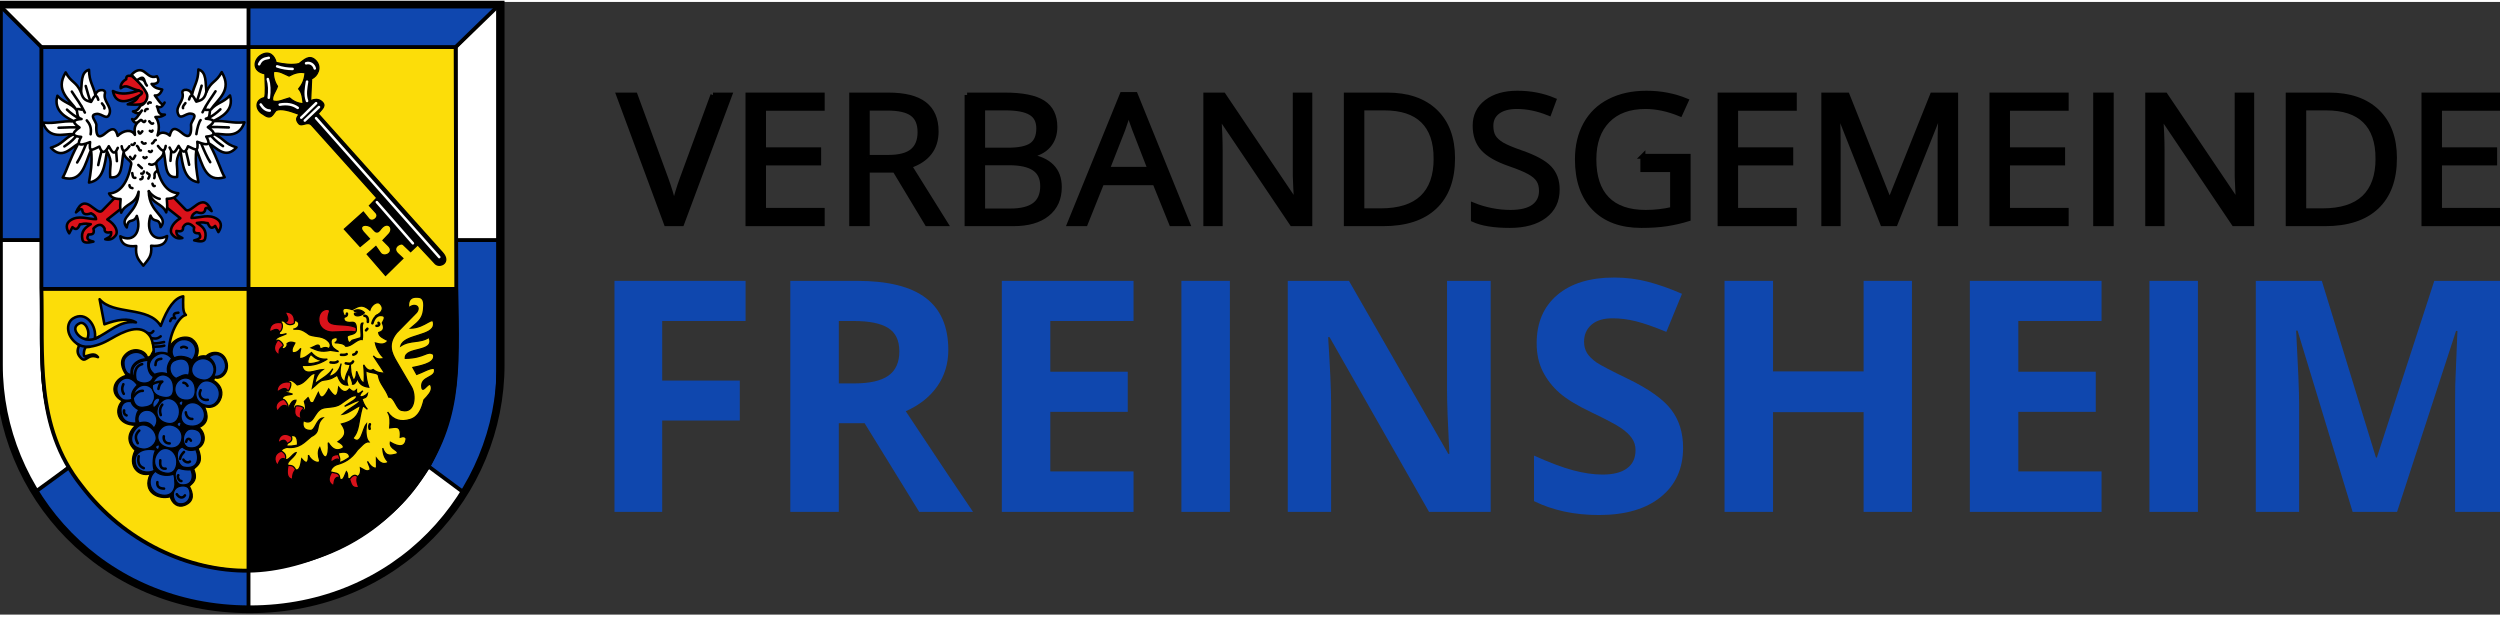 <?xml version="1.0" encoding="UTF-8" standalone="no"?><svg xmlns="http://www.w3.org/2000/svg" height="73" preserveAspectRatio="xMidYMid meet" viewBox="0.0 0.0 1265.0 310.0" width="296">
 <rect x="0.0" y="0.0" width="1265.0" height="310.0" fill="#333333" stroke="none"/>

 <title>Logo der Verbandsgemeinde Freinsheim</title>
 <g>
  <title>background</title>
  <rect fill="none" height="602" id="canvas_background" width="802" x="-1" y="-1"/>
 </g>
 <g>
  <title>Layer 1</title>
  <g id="svg_88" stroke="null">
   <g id="svg_4" stroke="null" transform="matrix(0.651,0,0,0.651,-7791.735,-1738.224) ">
    <path d="m11970.034,2674.146l192,0l0,31l-161,0l-31,-31z" fill="#FFF" id="svg_5" stroke="null"/>
    <path d="m11970.034,2674.146l0,181l31,0l0,-150l-31,-31z" fill="#0f47af" id="svg_6" stroke="null"/>
    <path d="m11970.034,2855.146l31,0l0,95c0,30.007 8.26,56.649 21,81l-25,20c-13.462,-23.11 -27,-46.92 -27,-94l0,-102z" fill="#FFF" id="svg_7" stroke="null"/>
    <path d="m12022.034,3031.146c34.501,54.91 82.859,78.029 140,81l0,30c-72.79,-1.08 -125.78,-33.1 -165,-91l25,-20z" fill="#0f47af" id="svg_8" stroke="null"/>
    <path d="m12001.034,2892.146l161,0l0,220c-44.87,-1.75 -91.28,-17.26 -128,-63c-36.718,-45.74 -34.506,-95.66 -33,-157z" fill="#fcdd09" id="svg_9" stroke="null"/>
    <rect fill="#0f47af" height="187" id="svg_10" stroke="null" width="161" x="12001.034" y="2705.146"/>
    <rect fill="#fcdd09" height="187" id="svg_11" stroke="null" width="162" x="12162.034" y="2705.146"/>
    <path d="m12324.034,2892.146l-162,0l0,220c44.867,-1.75 92.282,-17.256 129,-63s34.506,-95.664 33,-157z" fill="#000" id="svg_12" stroke="null"/>
    <path d="m12355.034,2674.146l-193,0l0,31l162,0l31,-31z" fill="#0f47af" id="svg_13" stroke="null"/>
    <path d="m12355.034,2674.146l0,181l-31,0l0,-150l31,-31z" fill="#FFF" id="svg_14" stroke="null"/>
    <path d="m12355.034,2855.146l-31,0l0,95c0,30.007 -8.26,56.649 -21,81l25,20c13.462,-23.112 27,-46.923 27,-94l0,-102z" fill="#0f47af" id="svg_15" stroke="null"/>
    <path d="m12303.034,3031.146c-34.5,54.91 -83.86,78.03 -141,81l0,30c72.787,-1.077 126.78,-33.096 166,-91l-25,-20z" fill="#FFF" id="svg_16" stroke="null"/>
    <path d="m12201.314,2718.012c3.853,-2.715 7.926,-7.488 12.927,-2.5c5.124,5.111 1.448,12.533 -3.161,14.224l-0.796,17.16c1.925,-0.907 5.271,-1.892 7.894,-0.021c5.135,3.662 1.137,6.171 -2.01,10.082l96.616,107.94c6.901,7.709 -1.864,12.078 -5.5,8.75l-13.75,-14.75l-5.5,5.25l-5.75,-5.5c-1.977,-1.891 -9.174,2.384 -4.25,7l4,3.75l-13.5,13.25l-14.25,-16.5l6.75,-6l3.5,5c2.905,4.151 11.412,-0.338 6.25,-5.5l-4.25,-4.25l4.5,-4.75c4.318,-4.558 -0.272,-9.954 -5,-5.5c-1.803,1.699 -2.361,3.75 -4.25,3.75s-3.455,-3.58 -5.5,-4.5c-5.125,-2.304 -8.527,0.602 -5,4.5l4.75,5.25l-7.25,6l-12.25,-13.5l14.75,-13.25l4.25,5.25c2.668,3.296 8.671,-1.262 5.5,-4.75l-5,-5.5l5.75,-6l-50.793,-56.616c-3.197,-3.332 -7.562,1.647 -9.953,-1.181c-4.379,-5.178 2.164,-6.507 -0.815,-7.612c-6.287,-2.334 -12.972,-4.377 -16.763,-2.604c-2.936,3.409 -3.686,7.907 -10.53,2.72c-5.154,-2.728 -6.707,-10.927 1.604,-12.707c1.056,-2.763 0.442,-11.369 0.25,-18.5c-10.13,-1.844 -9.072,-11 -2.884,-14.677c6.411,-3.606 10.321,0.594 11.634,5.927c5.908,1.214 12.504,2.179 17.78,0.866l0,-0.001z" fill="#000" id="svg_17" stroke="null"/>
    <path d="m12118.404,2932.156c4.869,3.676 5.83,9.828 2.811,15.162c3.167,-2.366 4.742,-2.338 7.909,-2.088c4.273,-4.284 13.561,-4.306 16.088,4.591c2.376,8.364 -4.725,14.213 -9.485,12.384l-0.93,2c4.672,2.624 7.825,7.537 6.019,13.366c-1.807,5.833 -7.096,9.157 -13.146,6.957c3.352,6.908 3.322,13.115 -4.134,16.366c4.565,3.361 6.501,11.944 -0.689,16.25c4.265,10.848 0.013,12.826 -3.396,16c3.404,8.442 -0.585,10.63 -3.427,13.354c2.921,5.303 4.37,11.658 -3.561,14.854c-5.338,2.151 -9.699,-1.304 -11.311,-6.646c-8.742,2.49 -22.364,-3.167 -15.457,-17.78c-8.993,2.641 -18.101,-5.966 -11.793,-18.28c-4.292,-3.842 -8.378,-11.295 0.396,-19.5c-14.51,-0.062 -16.945,-12.04 -10.5,-19c-10.041,-4.887 -7.666,-16.958 3.207,-19.854c-3.536,-5.215 -6.281,-11.825 0.407,-17.321c6.427,-5.281 15.168,-1.577 16.05,3.291c3.131,-0.742 2.362,-1.796 4.165,-4.566c1.482,-2.277 10.457,1.161 12.617,-2.994c4.49,-8.635 14.103,-9.607 18.16,-6.543l0.001,-0.001z" fill="#000" id="svg_18" stroke="null"/>
    <path d="m12085.534,2929.896c-7.251,-10.746 -21.286,-3.308 -30,1.75c-6.706,3.892 -11.972,6.078 -19.5,6.75c-1.975,0.176 -2.78,7.706 -1.019,7.241c3.899,-1.029 7.318,-3.07 10.019,0.509c-9.046,-3.513 -9.12,6.214 -14.25,-0.5c-1.676,-2.193 -2.357,-4.738 -0.25,-8.75c-10.647,-6.242 -10.568,-17.179 -5,-20.75c10.157,-6.516 18.914,5.848 17,15.75c10.597,-4.504 19.621,-14.78 32,-12.75c-5.903,-3.649 -14.612,-2.155 -24.5,1.5l-3.75,-19.5c10.759,12.646 38.296,5.102 47.5,20.75c5.293,-14.196 11.053,-21.976 17.5,-23c-0.078,6.46 -0.604,12.311 2.058,14.485c-5.027,0.783 -13.684,14.426 -13.212,30.849c-2.103,-1.302 -9.354,-2.595 -12.372,1.223c1.571,-3.811 -0.236,-12.609 -2.224,-15.556l0,-0.001z" fill="#0f47af" id="svg_19" stroke="#000" stroke-linecap="round" stroke-linejoin="round" stroke-miterlimit="4" stroke-width="2"/>
    <path d="m12030.909,2919.776c-8.811,3.83 1.114,13.505 5.75,12.25c2.916,-6.222 -1.8,-13.967 -5.75,-12.25z" fill="#fcdd09" id="svg_20" stroke="#000" stroke-linecap="round" stroke-linejoin="round" stroke-miterlimit="4" stroke-width="2"/>
    <path d="m12181.534,2724.146c4.698,-0.673 7.934,1.804 12,3.5c4.167,-2.313 8.333,-3.48 12.5,-2.5c-0.596,6.332 -2.537,9.382 -4.97,12.5c2.777,3.256 3.021,7.313 3.47,11.5c-4.249,-0.144 -7.964,-2.097 -10.621,-4.47c-4.491,1.135 -8.848,3.769 -12.909,2.323c-1.426,-3.262 2.435,-7.671 3.53,-11.354c-2.3,-3.385 -3.559,-8.052 -3,-11.5l-0,0.001z" fill="#fcdd09" id="svg_21" stroke="null"/>
    <path d="m12225.034,2910.646c-1.789,5.449 -2.085,8.94 3.375,9.875c6.083,1.042 12.167,-0.049 18.25,3.125l-0.625,3.125c-4.863,-1.218 -12.632,-0.111 -19,-0.125c-4.851,-0.011 -9.986,-3.045 -10.375,-8.75c-0.69,-10.137 9.293,-10.047 8.375,-7.25z" fill="#da121a" id="svg_22" stroke="null"/>
    <path d="m12240.564,2919.206c-4.762,-0.2 -4.743,-2.517 -4.03,-5.061c-2.94,-5.678 -0.838,-7.275 6.121,-4.939c3.857,-1.808 7.096,-5.367 13.641,0.439c0.988,-3.757 5.684,-7.678 8.233,-4.784c3.683,4.181 -0.172,7.391 -3.031,8.845c2.868,0.684 9.049,-1.751 4.535,5.879c1.471,3.244 1.778,6.13 -2.823,7.505c0.166,3.044 3.921,4.549 7.263,6.232c-2.378,3.605 -6.056,2.877 -9.823,1.854c0.991,4.837 3.573,8.72 6.914,12.146c-2.843,0.149 -5.687,1.241 -8.53,-2.177l8.88,13.5c-3.01,-0.136 -6.02,-0.405 -9.03,-2.854c-2.451,1.337 -4.902,0.663 -7.354,-3.646c0.706,6.088 0.576,10.087 0.354,13.854c-2.626,0.084 -4.119,-4.929 -5.854,-8.854c-0.276,5.582 -1.306,5.14 -2,7.379c-2.805,-4.293 -2.792,-9.47 -2.823,-13.763c-0.918,7.358 -3.264,6.109 -4.293,14.591c-4.064,-2.409 -4.465,-7.564 -2.884,-14.207c-1.105,4.63 -3.629,8.195 -8.5,10c-1.367,-1.187 1.261,-3.971 2,-6c-2.865,4.823 -8.401,7.695 -13.97,11.616c0.637,-4.26 2.282,-8.088 6.207,-10.939c-6.049,0.331 -14.466,5.871 -16.237,-3.207c5.912,0.189 11.972,-0.031 19.737,-4.939c-4.532,0.436 -8.732,-0.792 -12.323,-5.061c-2.598,2.044 -5.915,5.114 -9.389,4.53c0.363,-1.372 -0.011,-3.631 1.091,-7.823c-2.187,2.872 -4.374,3.748 -6.561,3.323c-0.173,-1.843 -1.025,-2.172 1.944,-7.495c-2,-0.788 -4,-1.057 -6,0.495c0.925,3.299 -4.533,5.695 -3.798,2.591c0.694,-2.929 -2.376,-3.571 -4.444,-4.475c-2.413,-2.92 5.008,-4.221 7.743,-5.854c-4.941,1.46 -6.301,1.042 -5.475,-1.707c2.879,-4.253 1.051,-3.509 0.994,-6.503c-0.106,-2.85 2.617,-1.554 3.925,-0.643c3.702,2.51 4.889,-0.582 7.55,-1.373c4.669,1.361 2.594,6.48 -1.711,6.697c4.379,0.14 5.95,-0.672 12.58,4.419c5.192,2.008 10.918,0.275 15.575,6.025c1.079,1.853 0.838,3.442 -0.439,4.823c-4.336,-2.959 -6.742,2.338 -7.224,-1.35c-0.431,-3.295 -4.111,-0.248 -6.427,0.648c4.346,1.721 6.922,3.594 14.828,1.934l6.323,0.945c-2.789,-1.554 -5.206,-3.102 -5.715,-5.986c-0.751,-4.259 1.379,-4.504 3.836,-4.989c1.407,0.543 1.355,3.132 -1.06,4.142c3.736,0.073 7.52,0.704 8.438,2.656c4.774,0.532 8.665,-5.924 12.909,-5.177c0.764,-4.619 -0.824,-9.382 0.53,-12.793c-3.425,-0.808 -0.237,10.467 -1.939,11.47l-6.455,1.944c-1.646,2.029 -3.153,3.015 -3.868,-1.944c-1.089,-3.673 7.902,-0.951 7.146,-7.237c-0.218,-6.207 -3.061,-4.608 -5.293,-4.702l0.005,0z" fill="#fcdd09" id="svg_23" stroke="null"/>
    <path d="m12192.824,2967.296c-0.293,-5.203 3.672,-3.234 7.116,0.439c7.332,-1.3 9.361,-9.58 14.041,-8.848l-2.328,11.379c2.87,-2.225 5.425,-5.884 8.697,-6.237c6.737,-0.727 7.914,-2.498 10.687,-3.879c1.65,3.634 2.787,7.782 8.061,7.793c-0.916,-2.83 -0.905,-5.816 1,-9.116c1.507,3.504 3.115,7.136 2.792,8.353c1.23,0.177 2.533,-0.935 3.994,-4.795c0.607,3.608 2.793,6.354 8.567,7.144c-1.38,-3.945 -2.19,-7.968 -2.298,-13.086c2.986,2.522 9.433,1.353 9.854,4.061c1.029,6.625 5.259,9.305 8.091,16.732c4.721,-0.515 5.768,10.307 10.581,10.354c9.703,2.273 10.695,-11.843 6.975,-18.202l-11.616,-19.854c-3.868,-6.611 -7.048,-13.381 0.116,-22.354l15.5,-15.798c3.885,-5.266 -2.602,-7.309 -6.03,-3.348c-0.832,-4.722 0.393,-9.453 7.914,-8.384c4.227,0.601 4.015,5.479 3.5,10c-0.874,7.682 -5.808,10.3 -10,14c11.785,-0.332 17.919,-10.613 17.854,-3.116c-0.084,9.526 -22.756,7.7 -25.47,16.854c7.43,-4.91 15.018,-1.924 21.909,-6.682c5.32,12.323 -19.136,7.086 -18.439,16.384c15.613,-0.321 16.922,-6.457 21.914,-3.086c1.719,6.037 -6.583,8.317 -16.005,10.177l2.985,5.394c4.541,-1.553 10.557,-5.383 13.606,-4.631c2.47,7.867 -11.411,5.447 -9.561,15.116c0.874,4.567 6.458,-7.567 7.354,-0.379c0.405,3.249 -2.67,6.448 -5.763,9.672c-1.713,6.84 -4.005,13.274 -10.884,15.298c-6.807,2.003 -12.911,0.805 -17.414,-5.823c2.396,3.185 2.015,7.758 1.652,12.323c4.015,-0.277 9.12,-2.831 8.202,7.207c2.626,-0.982 3.929,-0.31 4.677,1.055c-0.71,6.57 -5.056,7.168 -12.364,2.899c-0.918,5.726 7.816,6.219 4.924,9.153c-4.151,0.866 -8.518,2.703 -10.853,-4.607c0.317,3.816 0.936,7.588 4.5,10.939c-3.373,2.191 -6.482,0.966 -9.384,-2.97l0.07,7.35c-1.626,0.965 -4.667,-0.873 -7,-5c0.832,2.523 3.36,6.661 1.177,7.03c-2.167,1.168 -4.51,-0.961 -6.677,-2.03c0.419,2.876 0.202,7.202 -4.768,7.384c-7.868,3.45 -3.666,-1.274 -6.177,-4.414c-1.505,3.065 -2.688,9.716 -6.409,3.914l-5.03,-2.47c-2.446,-1.772 0.925,-6.038 4.293,-6.975c5.278,-1.468 10.904,-4.107 15.737,-11.354c2.884,-2.546 5.492,-6.512 8.798,-6.318c-2.088,-2.368 -2.623,-7.067 -1.884,-13.677c-3.091,3.741 -3.8,17.28 -10.566,10.879c5.466,-6.025 4.038,-12.4 7.621,-24.737c1.247,-0.397 2.494,1.39 3.74,2.25c-2.268,-2.67 -3.352,-5.34 -4.222,-8.01c1.484,-1.181 3.631,-0.375 4.28,-4.063c-3.271,3.184 -9.158,4.009 -3.558,-2.315c-4.047,3.549 -5.093,2.353 -4.98,-0.675c-2.442,2.406 -3.869,0.452 -5.473,-0.742c-2.771,3.455 -5.542,2.308 -8.313,-1.293c-1.082,10.391 -4.377,6.175 -7.768,1.323c-3.09,6.064 -5.939,9.008 -8.091,2.884l-3.732,7.616c-3.48,1.178 -3.041,-2.235 -4.207,-3.768l-2.883,2.91c0.769,2.985 2.098,7.371 -1.233,6.711c-1.681,-0.833 -3.491,-2.488 -4.707,-1c-5.268,-0.243 -0.725,-4.259 -0.561,-6.591c-5.493,-0.232 -4.406,9.359 -8.354,3.975l-2.03,-3.939c-1.733,-5.051 7.647,-3.994 7.414,-4.889c-2.283,-0.929 -7.165,-1.329 -4.939,-2.116c2.267,-0.801 1.575,-3.262 1.788,-5.354l-0.009,-0.026z" fill="#fcdd09" id="svg_24" stroke="null"/>
    <path d="m12191.784,3016.266c10.129,1.004 13.45,-3.925 19,-8.375c8.156,-3.989 2.639,-8.283 9,-14.5c-4.977,0.851 -5.825,9.773 -9.5,9.75c-6.643,-0.042 -6.288,-4.711 -5.625,-7.75c8.292,4.833 7.765,-7.007 15,-9.5c3.355,-1.156 9.675,-0.39 13.875,-3.25c4.294,-2.925 9.879,-7.774 12.5,-6.25c0.859,2.385 -5.965,5.319 -9.25,8c4.043,-1.502 9.411,-4.992 12.125,-4.5c-1.553,2.961 -8.691,5.934 -13.875,10.75c4.671,-0.663 10.283,-5.577 14,-6.875c-1.405,8.345 -6.014,12.361 -14.75,14.375c5.236,7.323 1.634,10.683 -2.625,13.75c4.059,2.127 5.3,4.292 3.125,5.375c-3.491,1.739 -7.294,1.356 -10.75,-4.625c0.988,11.873 -3.026,15.807 -6.625,3.875c-1.575,2.555 -1.153,6.693 -0.375,8.75c1.938,5.125 -6.467,2.344 -8.375,-3c0.076,5.869 -1.332,7.781 -5.25,3c-0.786,4.883 -1.677,9.498 -4.75,8.5l-5,-2.25c-4.151,-3.708 3.429,-6.292 5.375,-11.125c-2.854,0.522 -6.418,8 -9,4.5c0.101,-2.908 -6.922,-6.308 1.75,-8.625z" fill="#fcdd09" id="svg_25" stroke="null"/>
    <path d="m12194.904,3007.396c5.105,-1.522 5.313,3.478 5.25,7.125c-2.601,0.576 -7.286,1.303 -8.698,0.53l3.448,-7.655z" fill="#fcdd09" id="svg_26" stroke="null"/>
    <path d="m12178.444,2926.586c-0.285,-4.455 2.288,-8.143 8.957,-7.254c1.087,0.145 1.886,5.066 -1.289,7.482c-1.522,-4.279 -5.266,-1.068 -7.668,-0.229l0,0z" fill="#da121a" id="svg_27" stroke="null"/>
    <g id="svg_28" stroke="#000" stroke-linecap="round" stroke-linejoin="round" stroke-miterlimit="4" transform="matrix(0.918,0,0,0.918,8.77,7.628) ">
     <path d="m13125.038,3066.691l-10,10.25c-5.157,5.286 -14.387,-16.906 -22.25,1.5c1.758,-1.157 3.517,-4.035 5.275,-2.175c0.29,3.492 2.522,4.763 7.475,2.925c2.893,1.298 4.017,3.037 4.25,5c-7.208,0.08 -14.591,-3.767 -21.75,1c-4.573,3.045 -3.257,7.621 -1,11l2.75,-5.25c2.086,1.888 4.172,2.996 6.258,-2.341c3.012,-0.076 2.598,-1.294 9.242,-0.159c-4.504,2.728 -8.785,6.009 -7,13.25c0.736,2.987 4.835,2.598 9.25,1.5c-6.856,-1.547 -5.105,-3.811 -4.25,-6c2.582,-0.112 5.533,0.266 4.25,-5c3.003,-3.374 6.846,-5.009 9.5,0c-0.431,3.282 1.991,3.712 5.542,3.011c0.331,4.511 -2.923,4.541 -5.042,5.989c4.119,1.072 6.874,-0.584 9,-3.5c1.827,-2.506 0.495,-8.478 -7.25,-13.25l11.75,-9.25c2.459,-11.306 -2,-9.466 -6,-8.5l0,0z" fill="#da121a" id="svg_29" stroke="null" stroke-width="2.179"/>
     <path d="m13124.038,2975.691c7.051,3.668 14.514,1.99 22.03,-0.384c-8.414,-1.855 -10.134,-5.818 -15.427,-1.982c-0.481,-2.787 1.373,-5.785 4.646,-7.634c-0.07,-2.613 1.06,-3.359 4.75,-2.683c6.223,4.873 9.103,7.369 12.522,12.866c3.535,12.638 -6.742,11.685 -15.967,11.08c4.8,-2.228 7.025,-2.534 9.194,-7.013c-9.19,5.293 -19.459,7.64 -21.75,-4.25l0.001,-0z" fill="#da121a" id="svg_30" stroke="null" stroke-width="2.179"/>
     <path d="m13175.358,3065.651l10,10.25c5.157,5.286 14.387,-16.906 22.25,1.5c-1.758,-1.157 -3.517,-4.035 -5.275,-2.175c-0.29,3.492 -2.522,4.763 -7.475,2.925c-2.893,1.298 -4.017,3.037 -4.25,5c7.208,0.08 14.591,-3.767 21.75,1c4.573,3.045 3.257,7.621 1,11l-2.75,-5.25c-2.086,1.888 -4.172,2.996 -6.258,-2.341c-3.012,-0.076 -2.598,-1.294 -9.242,-0.159c4.504,2.728 8.785,6.009 7,13.25c-0.736,2.987 -4.835,2.598 -9.25,1.5c6.856,-1.547 5.105,-3.811 4.25,-6c-2.582,-0.112 -5.533,0.266 -4.25,-5c-3.003,-3.374 -6.846,-5.009 -9.5,0c0.431,3.282 -1.991,3.712 -5.542,3.011c-0.331,4.511 2.923,4.541 5.042,5.989c-4.119,1.072 -6.874,-0.584 -9,-3.5c-1.827,-2.506 -0.495,-8.478 7.25,-13.25l-11.75,-9.25c-2.459,-11.306 2,-9.466 6,-8.5l0,0z" fill="#da121a" id="svg_31" stroke="null" stroke-width="2.179"/>
     <path d="m13147.538,3000.191c-2.417,2.289 -4.833,4.157 -7.25,-0.75c2.75,1.962 5.5,-3.597 8.25,-7.25c-2.5,3.692 -5,2.273 -7.5,0.75c2.083,-0.246 4.167,-0.591 6.25,-4.75c4.972,-1.742 6.982,-7.494 5.25,-10.75c-4.123,-7.751 -8.545,-10.512 -12.75,-15.5c3.5,-3.856 7.088,-5.031 10.5,-2.75c3.322,2.22 5.889,6.036 11,4c3.257,5.211 -0.443,6.782 -4.5,6.5c3,4.098 6,3.866 9,4.75c-1.428,3.633 -3.489,5.367 -6.25,5c2.523,3.019 6.498,10.758 8.25,6c-1.498,2.643 -3.045,5.173 -6.5,3.25c1.743,2.65 0.243,7.327 6.75,7c-2.153,1.122 -2.798,2.098 -8,2c3.006,3.613 3.747,9.185 1.752,15.613c2.992,-4.018 8.145,-2.055 10.373,0.137c1.239,-4.943 3.224,-8.367 10,-2.5c3.55,3.074 8.781,6.487 8,-6.5c-0.193,-3.217 6.909,-8.976 -0.384,-9.622c-4.47,-0.396 -8.93,6.246 -10.866,-0.628c-1.673,-5.939 5.757,-10.33 4,-16.75c-1.103,-4.03 7.571,-3.947 8,1.75c1.979,-8.959 5.297,-11.239 5.5,-21.75c7.106,1.963 5.888,11.417 6.75,19c4.333,-9.488 8.167,-7.743 13,-16.75c9.303,15.43 -3.161,22.658 -9.25,31.75c5.25,-6.192 10.5,-5.681 16.25,-12c3.791,12.924 -7.944,18.674 -14.25,21.75c11.55,-0.697 15.294,2.09 26.5,1c-5.296,15.048 -17.904,9.126 -26,9.75c9.162,4.334 8.878,8.326 19.25,11.5c-9.301,10.358 -16.724,0.315 -23,-3.25c7.909,14.784 9.114,21.721 13,28.5c-16.543,4.982 -18.819,-11.438 -24,-23.5c-1.251,11.543 0.441,19.408 1.75,27.75c-12.346,-2.025 -13.181,-14.841 -15.25,-26.5c-5.365,10.219 -1.851,11.419 -2.75,22c-11.197,1.729 -9.008,-12.247 -11.5,-22c0.685,5.974 -6.909,7.513 -6.25,11c2.996,15.852 9.452,24.29 18.75,24.75c-1.524,3.12 -4.385,4.678 -9.75,4.75c0.911,9.732 -0.256,8.266 -0.5,11.5c-3.723,-8.457 -11.926,-6.194 -14.75,-17.75c0.207,18.687 17.537,20.987 10,30.25c-1.212,-8.976 -5.636,-2.716 -8.5,-9.75c-4.22,12.53 2.303,23.4 14,17.25c-0.792,7.2 -6.06,9.028 -13.5,8.25c0.918,9.273 -2.753,11.64 -6.625,16.875c-3.872,-4.985 -6.918,-7.352 -6,-16.625c-7.44,0.778 -12.708,-1.05 -13.5,-8.25c11.697,6.15 18.22,-4.72 14,-17.25c-2.864,7.034 -7.288,0.774 -8.5,9.75c-7.537,-9.263 9.793,-11.563 10,-30.25c-2.824,11.556 -11.027,9.293 -14.75,17.75c-0.244,-3.234 -1.411,-1.768 -0.5,-11.5c-5.365,-0.071 -8.226,-1.63 -9.75,-4.75c9.298,-0.46 15.754,-8.898 18.75,-24.75c0.659,-3.487 -6.935,-5.026 -6.25,-11c-2.492,9.753 -0.303,23.729 -11.5,22c-0.899,-10.581 2.615,-11.781 -2.75,-22c-2.069,11.659 -2.904,24.475 -15.25,26.5c1.31,-8.342 3.001,-16.207 1.75,-27.75c-5.181,12.062 -7.457,28.482 -24,23.5c3.886,-6.779 5.091,-13.716 13,-28.5c-6.276,3.565 -13.699,13.608 -23,3.25c10.372,-3.174 10.088,-7.166 19.25,-11.5c-8.096,-0.624 -20.704,5.298 -26,-9.75c11.206,1.09 14.95,-1.697 26.5,-1c-6.306,-3.076 -18.04,-8.826 -14.25,-21.75c5.75,6.319 11,5.808 16.25,12c-6.089,-9.092 -18.553,-16.32 -9.25,-31.75c4.833,9.007 8.667,7.263 13,16.75c0.862,-7.583 -0.356,-17.037 6.75,-19c0.203,10.511 3.521,12.791 5.5,21.75c0.429,-5.697 9.103,-5.78 8,-1.75c-1.757,6.42 5.673,10.811 4,16.75c-1.936,6.874 -6.396,0.232 -10.866,0.628c-7.293,0.646 -0.191,6.405 -0.384,9.622c-0.781,12.987 4.45,9.573 8,6.5c6.776,-5.867 8.761,-2.443 10,2.5c4.833,-4.755 11.667,-6.079 14.625,-0.875c-0.453,-4.625 -1.052,-8.625 4.875,-12.625l0.001,0z" fill="#FFF" id="svg_32" stroke="null" stroke-width="2.179"/>
     <path d="m13097.31,2988.236c3.432,7.12 -4.62,-0.548 -3.72,4.551c0.551,3.121 0.356,5.744 3.874,6.6c-6.338,0.469 -9.274,2.073 -1.699,7.18c-7.394,5.149 -5.88,7.465 1.377,7.952c-3.205,5.463 -3.443,8.857 7.569,4.401c-1.023,9.076 1.276,6.809 7.844,3.815c2.662,7.302 5.323,4.588 7.985,-0.322c2.27,3.718 4.393,9.2 7.623,1.403m-13.375,-37.625c1.017,1.417 2.545,2.833 2,4.25m-14.875,10.125c2.39,2.741 4.162,6.037 3.25,11.75m26.29,10.129c0.882,5.152 2.664,5.175 6.545,-0.007m-11.21,4.385l0.626,8.236m-13.055,-8.441c-1.214,4.522 -2.178,8.913 -2.767,11.771m-10.154,-18.191c-2.392,5.838 -5.284,12.468 -7.675,15.986m-1.014,-22.041c-3.63,4.303 -6.997,6.475 -9.816,8.457m-4.921,-15.819c6.217,-0.314 12.864,-0.521 17.159,-0.194m-10.018,-15.157c2.769,2.672 7.759,6.615 9.875,7m-5.75,-22.25c3.667,5.83 7.333,10.145 11,17.75m0.75,-22.5c1.375,4.414 2.75,10.529 4.125,12.875m6.5,-1.25c-2.344,-7.901 -5.02,0.766 -6.125,1.875c-3.217,-1.128 -6.714,-1.045 -8.5,-8.375" fill="none" id="svg_33" stroke="null" stroke-width="2.179"/>
     <path d="m13202.888,2988.122c-3.432,7.12 4.196,0.555 3.188,5.547c-0.597,2.958 0.177,4.612 -3.341,5.468c6.338,0.469 9.274,2.073 1.699,7.18c7.394,5.149 5.88,7.465 -1.377,7.952c3.205,5.463 3.443,8.857 -7.569,4.401c1.023,9.076 -1.276,6.809 -7.844,3.815c-2.662,7.302 -5.323,4.588 -7.985,-0.322c-2.27,3.718 -4.393,9.2 -7.623,1.403m13.375,-37.625c-1.017,1.417 -2.545,2.833 -2,4.25m14.875,10.125c-1.315,1.508 -2.988,6.997 -3.584,11.875m-49.17,-37.032c2.227,0.98 5.414,1.414 0.743,4.505m22.457,42.536c-0.882,5.152 -2.664,5.175 -6.545,-0.007m11.21,4.385l-0.626,8.236m13.055,-8.441c1.214,4.522 2.178,8.913 2.767,11.771m10.154,-18.191c2.392,5.838 5.284,12.468 7.675,15.986m1.004,-22.034c3.63,4.303 6.997,6.475 9.816,8.457m4.921,-15.819c-6.217,-0.314 -12.864,-0.521 -17.159,-0.194m10.02,-15.157c-2.769,2.672 -7.759,6.615 -9.875,7m5.75,-22.25c-3.667,5.83 -7.333,10.145 -11,17.75m-0.75,-22.5c-1.375,4.414 -2.75,10.529 -4.125,12.875m-6.5,-1.25c2.344,-7.901 5.02,0.766 6.125,1.875c3.217,-1.128 6.714,-1.045 8.5,-8.375" fill="none" id="svg_34" stroke="null" stroke-width="2.179"/>
     <path d="m13147.228,2965.463c1.417,0.513 2.016,-0.162 3.433,1.853m-5.5,-1.25c6.59,-4.402 4.412,1.326 7.625,5m-2.875,60.625c0.684,1.339 1.61,0.983 2.625,0m5,22.5c0.324,1.126 0.582,2.364 1.875,1.875m2.5,-13c-4.307,2.433 -1.78,4.3 -2.875,6.375m-11.75,1c1.488,-0.137 2.036,-0.714 1.875,-2.25m-1.125,-2.625c1.049,0.462 1.867,0.116 2.25,-1.75m2.625,1c0.573,1.487 3.802,0.558 1.125,5m0.392,10.615c1.616,2.977 6.291,6.189 9.206,6.568m-25.58,-11.56c0.317,2.642 1.58,1.971 2.5,2.5m-0.125,-12.75c0.3,2.1 0.395,4.474 2.625,4m-4.5,-17.75c2.392,4.103 3.254,0.936 4.375,-1m2.625,7.875l3,2.75m6.25,-3.5c1.879,1.052 3.543,0.575 5.75,-1m-6,-9.875c1.206,1.178 1.959,0.773 2.5,-0.375m0.125,-6.25c1.458,-0.251 1.849,-3.087 3.125,-2.875m-15.875,5c1.949,1.269 1.248,4.337 3.25,3.75m-7.875,-4.875c0.917,0.336 1.833,0.69 2.75,-1.25m11.25,-33.5c0.576,-0.684 1.036,-1.659 2.25,-0.75m-4.875,7.125c0.336,-0.832 0.328,-1.87 2.25,-1.75m1.375,10.375c1.083,1.399 2.167,2.642 3.25,1.75m-2.75,6.375c0.75,0.212 1.5,1.647 2.25,-0.25m-11.875,0.75c1.083,3.653 2.167,0.871 3.25,-0.125m-0.75,-9.5c1.083,0.762 2.167,2.929 3.25,0.625m-2.875,18c1.257,1.839 2.194,1.443 3.125,1" fill="none" id="svg_35" stroke="null" stroke-width="2.179"/>
    </g>
    <path d="m12178.534,2754.521c-3.107,-0.036 -5.218,-2.063 -7,-4.75m6.25,-5.25c0.712,-5.475 0.537,-10.358 -0.75,-14.5m0.75,-16.5c-4.347,0.618 -6.058,1.804 -7.5,5m43.25,3.25c-0.754,-3.076 -3.747,-4.924 -6.75,-4m0.75,29.25c-1.82,-5 -0.747,-10 0,-15m-7.25,20.375c-4.081,-2.847 -8.514,-3.431 -14,-2.5m10,-27.75c-4,-0.031 -8,-0.636 -12,-2m126,148.25l-95.75,-108m75.25,97.286l-28,-32" fill="none" id="svg_36" stroke="#FFF" stroke-linecap="round" stroke-linejoin="round" stroke-miterlimit="4" stroke-width="2"/>
    <path d="m12216.784,2751.771l-11,10.5m8.793,-13.5c-5.723,5.39 -7.594,7.634 -11.543,11.25" fill="none" id="svg_37" stroke="#FFF" stroke-linecap="round" stroke-linejoin="round" stroke-miterlimit="4" stroke-width="2"/>
    <path d="m12104.344,2948.916c9.017,-4.12 13.831,1.784 11.137,11.314c-3.653,-1.145 -6.069,0.828 -9.723,2.475c-5.875,-2.744 -6.364,-11.527 -1.414,-13.789l-0,0z" fill="#0f47af" id="svg_38" stroke="null"/>
    <path d="m12124.494,2966.596c4.709,-4.849 14.024,-0.548 14.849,7.071c0.491,4.539 -2.86,10.958 -9.369,10.076c-10.08,-1.365 -11.154,-11.305 -5.48,-17.147l0,-0z" fill="#0f47af" id="svg_39" stroke="null"/>
    <path d="m12108.894,2963.586c4.959,-3.003 11.019,-0.371 11.667,6.718c0.416,4.547 -0.339,10.086 -8.309,9.192c-8.622,-0.967 -9.924,-11.934 -3.359,-15.91l0,0z" fill="#0f47af" id="svg_40" stroke="null"/>
    <path d="m12113.314,2983.566c4.892,-4.665 13.671,-0.902 14.496,6.718c0.491,4.539 -2.948,9.401 -9.016,9.546c-11.595,0.276 -10.819,-11.172 -5.48,-16.263l-0,-0.001z" fill="#0f47af" id="svg_41" stroke="null"/>
    <path d="m12094.924,2980.206c5.133,-4.398 12.61,-0.548 13.435,7.071c0.491,4.539 -1.912,12.072 -9.723,10.253c-9.623,-2.241 -9.773,-12.131 -3.712,-17.324l0,-0z" fill="#0f47af" id="svg_42" stroke="null"/>
    <path d="m12075.304,2970.486c4.826,-4.733 12.787,-2.669 13.612,4.95c0.491,4.539 -0.58,9.105 -9.016,9.723c-8.215,0.602 -9.428,-9.934 -4.596,-14.672l-0,-0.001z" fill="#0f47af" id="svg_43" stroke="null"/>
    <path d="m12120.734,2949.626c5.024,-4.523 13.671,-2.139 14.496,5.48c0.491,4.539 -3.039,9.564 -8.662,8.839c-10.611,-1.368 -10.312,-10.288 -5.834,-14.319l-0,0z" fill="#0f47af" id="svg_44" stroke="null"/>
    <path d="m12094.754,3000.886c5.056,-4.487 14.731,-1.255 15.556,6.364c0.491,4.539 -2.351,10.736 -10.253,9.369c-9.683,-1.674 -10.842,-10.818 -5.303,-15.733l0,-0z" fill="#0f47af" id="svg_45" stroke="null"/>
    <path d="m12075.484,3000.716c4.818,-4.742 14.024,0.159 14.849,7.778c0.491,4.539 -4.807,10.094 -11.137,9.016c-10.547,-1.797 -9.605,-10.995 -3.712,-16.794l0,0z" fill="#0f47af" id="svg_46" stroke="null"/>
    <path d="m12092.634,3019.096c4.898,-4.659 12.787,-0.548 13.612,7.071c0.491,4.539 -1.138,11.577 -9.016,10.076c-9.618,-1.833 -10.322,-11.7 -4.596,-17.147l-0,-0z" fill="#0f47af" id="svg_47" stroke="null"/>
    <path d="m12089.624,3034.836c4.253,4.013 10.836,3.573 14.06,2.257c1.078,1.392 0.936,4.673 1.143,6.581c0.491,4.539 -1.979,10.978 -9.899,9.723c-10.567,-1.674 -12.08,-12.939 -5.303,-18.562l0,0.001z" fill="#0f47af" id="svg_48" stroke="null"/>
    <path d="m12090.154,2962.356c4.643,-4.913 12.61,-1.962 13.435,5.657c0.491,4.539 0.319,10.624 -7.601,9.369c-10.567,-1.674 -10.312,-10.288 -5.834,-15.026z" fill="#0f47af" id="svg_49" stroke="null"/>
    <path d="m12110.534,2932.626c8.95,-1.079 13.815,8.175 7.544,15.84c-2.894,-2.507 -9.682,-4.099 -13.69,-1.747c-4.293,-4.859 -0.186,-13.33 6.145,-14.093l0,-0z" fill="#0f47af" id="svg_50" stroke="null"/>
    <path d="m12074.114,2963.316c-5.08,-6.404 -1.122,-13.955 9.841,-14.707c-1.043,6.3 1.02,11.137 4.088,12.647c-1.128,6.385 -10.547,6.324 -13.929,2.06l-0,0z" fill="#0f47af" id="svg_51" stroke="null"/>
    <path d="m12111.894,3031.696c10.432,1.822 12.335,-5.988 9.223,-13.706c-3.653,1.145 -6.984,0.94 -10.46,-1.944c-6.759,1.861 -4.124,14.714 1.237,15.651l-0,-0.001z" fill="#0f47af" id="svg_52" stroke="null"/>
    <path d="m12109.674,3045.376c7.697,0.963 10.298,-4.962 7.601,-11.667c-2.903,0.271 -6.018,-0.081 -9.671,-1.207c-4.835,3.357 -2.279,12.33 2.07,12.874l-0,0z" fill="#0f47af" id="svg_53" stroke="null"/>
    <path d="m12108.074,3060.056c7.52,1.14 10.174,-6.481 7.601,-11.667c-1.488,-2.999 -7.296,-2.474 -9.546,-0.707c-4.702,3.693 -2.388,11.718 1.945,12.374l-0,0z" fill="#0f47af" id="svg_54" stroke="null"/>
    <path d="m12115.764,3016.576c8.923,1.395 11.765,-6.304 8.662,-11.667c-1.676,-2.898 -7.65,-3.711 -9.899,-1.944c-4.702,3.693 -3.982,12.796 1.237,13.612l0,-0.001z" fill="#0f47af" id="svg_55" stroke="null"/>
    <path d="m12099.564,2959.346c-1.353,-4.066 -0.607,-7.955 2.828,-12.198c-3.913,-4.556 -9.163,-5.213 -13.965,-1.061c-4.71,4.072 -4.788,9.214 0.53,13.435c3.326,-1.316 6.81,-1.682 10.607,-0.177l-0.001,0z" fill="#0f47af" id="svg_56" stroke="null"/>
    <path d="m12071.434,2978.946c-0.949,-4.178 0.453,-7.226 4.286,-11.113c-3.45,-4.917 -8.476,-7.42 -13.192,-3.169c-4.378,3.947 -3.72,11.177 2.221,14.66c2.201,0.487 4.821,0.45 6.684,-0.378l0.001,-0z" fill="#0f47af" id="svg_57" stroke="null"/>
    <path d="m12076.664,2987.096c-2.337,-1.054 -5.755,-4.185 -5.66,-6.254c-5.801,-1.363 -9.218,3.25 -7.84,9.271c1.315,5.746 5.422,7.503 11.555,7.229c-0.834,-3.638 0.392,-7.869 1.944,-10.246l0.001,-0z" fill="#0f47af" id="svg_58" stroke="null"/>
    <path d="m12066.364,2946.746c3.986,-5.197 12.675,-6.414 15.963,0.742c-4.47,-0.216 -12.56,3.342 -11.616,11.837c-4.416,1.085 -7.158,-8.914 -4.347,-12.579l-0,0z" fill="#0f47af" id="svg_59" stroke="null"/>
    <path d="m12144.144,2951.946c-1.022,-6.469 -6.662,-10.448 -12.967,-5.729c4.207,2.828 7.144,8.401 3.85,14.709c6.014,1.117 9.837,-4.417 9.116,-8.979l0,-0z" fill="#0f47af" id="svg_60" stroke="null"/>
    <path d="m12084.404,2987.496c4.891,0.684 9.305,7.645 4.09,13.828c-2.899,-4.398 -5.884,-5.425 -11.453,-4.001c-2.669,-3.681 0.37,-10.805 7.362,-9.827l0,-0z" fill="#0f47af" id="svg_61" stroke="null"/>
    <path d="m12090.004,3018.446c-9.593,-2.186 -17.98,1.866 -15.755,10.795c1.315,5.746 9.311,7.857 14.561,4.931c-1.698,-3.638 -0.764,-13.349 1.194,-15.726l-0.001,-0z" fill="#0f47af" id="svg_62" stroke="null"/>
    <path d="m12076.694,3023.196c-0.827,4.229 -0.227,7.697 3.925,9.271m25.7,20.229c1.468,2.53 4.46,3.782 6.3,0.896m-21.425,-10.271c-0.369,2.898 0.81,4.961 5.175,5.021m11.075,-10.396c-1.087,1.206 0.604,4.747 2.425,4.521m1.575,-16.646c0.926,1.667 3.502,2.838 5.05,1.521m-7.675,-2.146c0.355,-2.446 1.723,-3.879 3.05,-5.354m-18.425,6.479c-0.258,3.097 -0.219,7.006 4.175,6.521m27.2,-61.021c-2.357,4.668 1.298,8.385 5.55,7.521m-16.8,32.604c0.493,-2.844 2.726,-2.916 3.675,-0.854m-21.05,-3.396c-0.596,3.282 1.538,5.717 4.55,5.521m-24.8,-0.146c-1.936,-3.534 -2.301,-6.569 1.175,-9.854m34.325,-37.146c1.204,0.071 2.303,0.664 3.175,2.396m-1.3,20.604c0.009,2.115 1.628,5.363 5.05,5.146m-24.55,-3.021c-0.71,-2.419 -1.076,-5.137 1.175,-8.104m-29.675,4.479c-0.378,2.522 0.656,3.35 1.925,3.896m19.566,-24.116c3.377,-1.945 6.109,-2.126 8.215,-2.163c-2.438,1.885 -2.484,3.77 -3.031,5.654m-19.705,6.414c1.948,-2.837 4.306,-5.032 7.58,-4.914m-14.8,2.354c-1.609,-2.493 -1.436,-4.986 -0.325,-7.479m9.575,-2.9c-1.337,-5.61 -0.553,-11.154 5.05,-12.725m10.325,0.729c0.24,-2.694 0.58,-4.463 4.55,-4.854m15.45,-8.771c1.391,-0.87 2.716,-0.754 4.425,0.271m-25.869,-0.834c3.526,-0.106 6.654,-0.311 8.309,-0.884m-8.839,-1.768c3.923,0.177 6.303,-0.707 8.662,-1.061m-9.546,-3.005c2.036,0.314 3.951,0.992 6.894,-1.414m-10.076,-2.652c1.999,0.843 3.36,0.092 4.419,-1.414m13.081,-7.778c0.66,-1.963 1.777,-3.01 3.848,-2.152c-2.262,-3.436 -0.359,-4.222 2.517,-4.388m-72.573,20.463c3.475,1.208 7.392,0.393 10.867,-1.729m-16.606,5.678c1.917,1.286 4.602,2.188 9.175,2.146" fill="none" id="svg_63" stroke="#000" stroke-linecap="round" stroke-linejoin="round" stroke-miterlimit="4" stroke-width="2"/>
    <path d="m12092.654,2978.266c-2.286,-1.489 -6.239,2.225 -4.75,6.875c0.564,1.761 6.867,-5.496 4.75,-6.875z" fill="#0f47af" id="svg_64" stroke="null"/>
    <path d="m12108.714,2980.736c1.161,-0.739 3.364,-1.4 1.875,2.5c-0.659,1.728 -4.006,-1.143 -1.875,-2.5z" fill="#0f47af" id="svg_65" stroke="null"/>
    <path d="m12107.194,2997.156c1.161,-0.739 3.364,-1.4 1.875,2.5c-0.659,1.728 -4.006,-1.143 -1.875,-2.5z" fill="#0f47af" id="svg_66" stroke="null"/>
    <path d="m12090.444,3014.906c1.161,-0.739 3.364,-1.4 1.875,2.5c-0.659,1.728 -4.006,-1.143 -1.875,-2.5z" fill="#0f47af" id="svg_67" stroke="null"/>
    <path d="m12258.314,2919.836c1.296,-4.572 3.388,-6.001 6.629,-7.159" fill="none" id="svg_68" stroke="#000" stroke-linecap="round" stroke-linejoin="round" stroke-miterlimit="4" stroke-width="2"/>
    <path d="m12190.494,2911.106c4.46,-0.198 7.744,2.062 7.218,8.349c-0.096,1.146 -4.855,2.79 -7.203,-0.429c4.308,-1.439 0.778,-5.502 -0.015,-7.92l0,0z" fill="#da121a" id="svg_69" stroke="null"/>
    <path d="m12185.624,2944.376c-3.886,-2.198 -4.772,-6.021 -1.138,-11.178c0.923,-1.31 5.702,3.438 4.199,4.438c-3.781,2.516 -2.451,4.27 -3.062,6.739l0,0z" fill="#da121a" id="svg_70" stroke="null"/>
    <path d="m12184.274,2973.156c-0.509,-4.435 2.999,-8.429 9.45,-7.658c3.093,0.37 -0.611,8.129 -1.195,6.977c-2.052,-4.051 -5.274,-0.654 -8.255,0.68l-0,0z" fill="#da121a" id="svg_71" stroke="null"/>
    <path d="m12184.574,2988.216c-2.713,-3.545 -0.494,-8.12 4.309,-9.159c1.962,-0.424 5.174,6.448 3.25,5.319c-3.917,-2.298 -6.029,1.807 -7.559,3.84l0,0z" fill="#da121a" id="svg_72" stroke="null"/>
    <path d="m12203.034,2993.846c-4.408,-0.706 -6.046,-2.986 -4.633,-9.134c0.405,-1.762 7.997,0.078 6.226,1.66c-2.692,2.404 -2.588,4.505 -1.593,7.474l0,-0z" fill="#da121a" id="svg_73" stroke="null"/>
    <path d="m12185.144,3012.886c-0.285,-5.205 4.273,-9.149 10.207,-5.004c1.013,2.786 -0.241,4.072 -3.414,5.482c-1.522,-4.279 -4.266,-2.443 -6.793,-0.479l0,0z" fill="#da121a" id="svg_74" stroke="null"/>
    <path d="m12184.644,3030.196c-3.189,-3.124 -3.157,-9.523 3.175,-10.974c1.9,1.534 3.655,2.412 2.906,6.325c-3.992,-2.166 -4.855,2.419 -6.081,4.648l0,0z" fill="#da121a" id="svg_75" stroke="null"/>
    <path d="m12196.344,3041.166c-4.423,-0.602 -4.877,-4.699 -3.61,-10.879c2.44,0.096 4.199,-0.145 5.935,3.442c-1.87,1.771 -2.673,4.918 -2.325,7.438l0,-0z" fill="#da121a" id="svg_76" stroke="null"/>
    <path d="m12228.214,3046.146c-3.952,-2.075 -4.829,-5.222 -1.529,-10.598c2.26,0.923 5.782,0.133 6.189,4.097c-4.446,-0.927 -4.128,4.014 -4.661,6.502l0,-0z" fill="#da121a" id="svg_77" stroke="null"/>
    <path d="m12247.744,3047.716c-4.455,-0.283 -5.348,-0.197 -7.153,-6.702c2.066,-2.704 4.131,-4.133 6.244,-1.93c-1.437,3.342 0.38,6.143 0.908,8.632l-0,-0z" fill="#da121a" id="svg_78" stroke="null"/>
    <path d="m12226.084,3027.696c-0.285,-4.455 0.898,-5.899 7.207,-5.879c0.388,2.411 3.009,3.196 -0.164,5.607c-1.522,-4.279 -4.641,-0.568 -7.043,0.271l0,0z" fill="#da121a" id="svg_79" stroke="null"/>
    <path d="m12256.194,3001.866c-0.324,-1.179 -0.435,-2.357 0.177,-3.535m-4.243,-84.322c1.755,-0.019 3.062,1.656 2.652,4.773m-17.147,32.173c2.197,0.464 4.381,0.887 5.657,-1.414m-17.501,0.707c2.208,0.337 4.208,0.36 5.48,-0.707m22.097,-24.218l1.061,-1.237m7.071,-2.298c1.753,0.186 2.869,-1.171 1.591,-2.298m-19.622,24.749c1.316,-0.275 2.277,-0.905 2.652,-2.121m-12.198,2.21c1.788,0.138 3.619,0.142 4.419,-0.53" fill="none" id="svg_80" stroke="#000" stroke-linecap="round" stroke-linejoin="round" stroke-miterlimit="4" stroke-width="2"/>
    <path d="m12231.714,3020.666c5.105,-1.522 8.938,-0.522 8.875,3.375c-2.726,1.759 -6.838,4.523 -8.25,3.75c1.537,-2.542 -0.286,-4.583 -0.625,-7.125z" fill="#fcdd09" id="svg_81" stroke="null"/>
    <path d="m12210.594,2944.036c1.002,0.654 3.445,4.124 9.048,4.75c-2.601,1.259 -11.189,3.61 -11.496,1.604c-0.308,-2.011 0.902,-5.035 2.448,-6.354l-0,0z" fill="#fcdd09" id="svg_82" stroke="null"/>
    <path d="m12236.034,2914.716c1.297,-0.24 2.712,-0.573 2.475,-2.386" fill="none" id="svg_83" stroke="#000" stroke-linecap="round" stroke-linejoin="round" stroke-miterlimit="4" stroke-width="2"/>
    <path d="m12001.034,2705.146l322,0l0.5,187c1.441,69.514 2.744,105.97 -31.428,153.27c-27.99,38.74 -84.18,66.22 -130.07,66.73s-96.48,-21.99 -129.94,-66.17c-36.915,-46.25 -29.543,-102.2 -31.061,-153.83l-0.001,-187z" fill="none" id="svg_84" stroke="#000" stroke-miterlimit="4" stroke-width="3"/>
    <path d="m12002.034,2893.146l320,0m-353,-220l33,33m321,-1l33,-32m-194,0l0,470m140,-112l27,20m-333,0l26,-19m302,-177l32,0m-387,0l32,0" fill="none" id="svg_85" stroke="#000" stroke-miterlimit="4" stroke-width="3"/>
    <path d="m11968.034,2672.146l390,0l0,280c0,100 -80,190 -195,190s-195,-90 -195,-190l0,-280z" fill="none" id="svg_86" stroke="#000" stroke-miterlimit="4" stroke-width="6"/>
    <path d="m12244.044,2910.116c2.427,-1.18 5.601,-1.016 8.071,1.519c-1.61,2.261 -7.183,3.709 -7.798,0.902c-0.108,-1.321 2.12,0.161 2.314,-0.762c0.25,-1.189 -2.024,-0.863 -2.587,-1.659l0,0z" fill="#000" id="svg_87" stroke="null"/>
   </g>
  </g>
  <g id="g936" stroke-width="1" transform="matrix(1,0,0,1,105.983,-465.568) ">
   <g fill="#000000" font-family="'Open Sans'" font-size="92.713px" font-style="normal" font-weight="normal" id="text1321" stroke="#000000" stroke-miterlimit="4" stroke-width="2.5" text-anchor="start" transform="scale(1.017,0.984) ">
    <path d="m250.529,520.993l8.284,0l-23.857,66.184l-7.605,0l-23.721,-66.184l8.149,0l15.211,42.825q2.626,7.379 4.165,14.351q1.63,-7.334 4.255,-14.622l15.12,-42.554z" fill="#000000" id="path926" stroke="#000000" stroke-miterlimit="4" stroke-width="2.5"/>
    <path d="m304.853,587.178l-36.895,0l0,-66.184l36.895,0l0,6.836l-29.199,0l0,21.322l27.433,0l0,6.79l-27.433,0l0,24.355l29.199,0l0,6.881z" fill="#000000" id="path928" stroke="#000000" stroke-miterlimit="4" stroke-width="2.5"/>
    <path d="m327.262,559.654l0,27.524l-7.696,0l0,-66.184l18.153,0q12.178,0 17.972,4.663q5.84,4.663 5.84,14.034q0,13.128 -13.309,17.746l17.972,29.742l-9.099,0l-16.026,-27.524l-13.807,0zm0,-6.609l10.548,0q8.149,0 11.951,-3.214q3.803,-3.259 3.803,-9.733q0,-6.564 -3.893,-9.461q-3.848,-2.897 -12.404,-2.897l-10.005,0l0,25.306z" fill="#000000" id="path930" stroke="#000000" stroke-miterlimit="4" stroke-width="2.5"/>
    <path d="m376.968,520.993l18.696,0q13.174,0 19.059,3.938q5.885,3.938 5.885,12.449q0,5.885 -3.305,9.733q-3.259,3.803 -9.552,4.934l0,0.453q15.075,2.58 15.075,15.844q0,8.873 -6.021,13.853q-5.976,4.98 -16.75,4.98l-23.088,0l0,-66.184zm7.696,28.339l12.676,0q8.149,0 11.725,-2.535q3.576,-2.58 3.576,-8.647q0,-5.568 -3.984,-8.013q-3.984,-2.49 -12.676,-2.49l-11.317,0l0,21.684zm0,6.519l0,24.763l13.807,0q8.013,0 12.042,-3.078q4.074,-3.124 4.074,-9.733q0,-6.157 -4.165,-9.054q-4.12,-2.897 -12.585,-2.897l-13.174,0z" fill="#000000" id="path932" stroke="#000000" stroke-miterlimit="4" stroke-width="2.5"/>
    <path d="m478.689,587.178l-8.239,-21.05l-26.528,0l-8.149,21.05l-7.786,0l26.166,-66.456l6.474,0l26.03,66.456l-7.967,0zm-10.638,-27.977l-7.696,-20.507q-1.494,-3.893 -3.078,-9.552q-0.996,4.346 -2.852,9.552l-7.786,20.507l21.413,0z" fill="#000000" id="path934" stroke="#000000" stroke-miterlimit="4" stroke-width="2.5"/>
    <path d="m547.454,587.178l-8.782,0l-36.171,-55.546l-0.362,0q0.724,9.778 0.724,17.927l0,37.619l-7.107,0l0,-66.184l8.692,0l36.08,55.32l0.362,0q-0.09,-1.222 -0.407,-7.832q-0.317,-6.655 -0.226,-9.507l0,-37.981l7.198,0l0,66.184z" fill="#000000" id="path936" stroke="#000000" stroke-miterlimit="4" stroke-width="2.5"/>
    <path d="m618.482,553.452q0,16.388 -8.918,25.079q-8.873,8.647 -25.577,8.647l-18.334,0l0,-66.184l20.281,0q15.437,0 23.993,8.556q8.556,8.556 8.556,23.902zm-8.149,0.272q0,-12.947 -6.519,-19.511q-6.474,-6.564 -19.285,-6.564l-11.182,0l0,52.875l9.371,0q13.762,0 20.688,-6.745q6.926,-6.79 6.926,-20.055z" fill="#000000" id="path938" stroke="#000000" stroke-miterlimit="4" stroke-width="2.5"/>
    <path d="m670.542,569.568q0,8.737 -6.338,13.626q-6.338,4.889 -17.203,4.889q-11.77,0 -18.108,-3.033l0,-7.424q4.074,1.72 8.873,2.716q4.799,0.996 9.507,0.996q7.696,0 11.589,-2.897q3.893,-2.943 3.893,-8.149q0,-3.441 -1.403,-5.613q-1.358,-2.218 -4.618,-4.074q-3.214,-1.856 -9.824,-4.21q-9.235,-3.305 -13.219,-7.832q-3.938,-4.527 -3.938,-11.815q0,-7.651 5.749,-12.178q5.749,-4.527 15.211,-4.527q9.869,0 18.153,3.622l-2.399,6.7q-8.194,-3.441 -15.935,-3.441q-6.111,0 -9.552,2.626q-3.441,2.626 -3.441,7.288q0,3.441 1.268,5.659q1.268,2.173 4.255,4.029q3.033,1.811 9.235,4.029q10.412,3.712 14.305,7.967q3.938,4.255 3.938,11.046z" fill="#000000" id="path940" stroke="#000000" stroke-miterlimit="4" stroke-width="2.5"/>
    <path d="m713.187,552.501l22.499,0l0,32.187q-5.251,1.675 -10.684,2.535q-5.432,0.86 -12.585,0.86q-15.03,0 -23.404,-8.918q-8.375,-8.963 -8.375,-25.079q0,-10.322 4.12,-18.063q4.165,-7.786 11.951,-11.861q7.786,-4.12 18.244,-4.12q10.593,0 19.738,3.893l-2.988,6.79q-8.963,-3.803 -17.248,-3.803q-12.087,0 -18.878,7.198q-6.79,7.198 -6.79,19.964q0,13.4 6.519,20.326q6.564,6.926 19.24,6.926q6.881,0 13.445,-1.584l0,-20.371l-14.803,0l0,-6.881z" fill="#000000" id="path942" stroke="#000000" stroke-miterlimit="4" stroke-width="2.5"/>
    <path d="m788.515,587.178l-36.895,0l0,-66.184l36.895,0l0,6.836l-29.199,0l0,21.322l27.433,0l0,6.79l-27.433,0l0,24.355l29.199,0l0,6.881z" fill="#000000" id="path944" stroke="#000000" stroke-miterlimit="4" stroke-width="2.5"/>
    <path d="m832.518,587.178l-22.454,-58.67l-0.362,0q0.634,6.972 0.634,16.569l0,42.101l-7.107,0l0,-66.184l11.589,0l20.96,54.595l0.362,0l21.141,-54.595l11.499,0l0,66.184l-7.696,0l0,-42.644q0,-7.334 0.634,-15.935l-0.362,0l-22.635,58.579l-6.202,0z" fill="#000000" id="path946" stroke="#000000" stroke-miterlimit="4" stroke-width="2.5"/>
    <path d="m923.782,587.178l-36.895,0l0,-66.184l36.895,0l0,6.836l-29.199,0l0,21.322l27.433,0l0,6.79l-27.433,0l0,24.355l29.199,0l0,6.881z" fill="#000000" id="path948" stroke="#000000" stroke-miterlimit="4" stroke-width="2.5"/>
    <path d="m938.494,587.178l0,-66.184l7.696,0l0,66.184l-7.696,0z" fill="#000000" id="path950" stroke="#000000" stroke-miterlimit="4" stroke-width="2.5"/>
    <path d="m1016.087,587.178l-8.782,0l-36.171,-55.546l-0.362,0q0.724,9.778 0.724,17.927l0,37.619l-7.107,0l0,-66.184l8.692,0l36.08,55.32l0.362,0q-0.091,-1.222 -0.407,-7.832q-0.317,-6.655 -0.226,-9.507l0,-37.981l7.198,0l0,66.184z" fill="#000000" id="path952" stroke="#000000" stroke-miterlimit="4" stroke-width="2.5"/>
    <path d="m1087.115,553.452q0,16.388 -8.918,25.079q-8.873,8.647 -25.578,8.647l-18.334,0l0,-66.184l20.281,0q15.437,0 23.993,8.556q8.556,8.556 8.556,23.902zm-8.149,0.272q0,-12.947 -6.519,-19.511q-6.474,-6.564 -19.285,-6.564l-11.182,0l0,52.875l9.371,0q13.762,0 20.688,-6.745q6.926,-6.79 6.926,-20.055z" fill="#000000" id="path954" stroke="#000000" stroke-miterlimit="4" stroke-width="2.5"/>
    <path d="m1138.723,587.178l-36.895,0l0,-66.184l36.895,0l0,6.836l-29.199,0l0,21.322l27.433,0l0,6.79l-27.433,0l0,24.355l29.199,0l0,6.881z" fill="#000000" id="path956" stroke="#000000" stroke-miterlimit="4" stroke-width="2.5"/>
   </g>
   <g fill="#0f47ae" font-family="Arial" font-size="162.927px" font-style="normal" font-weight="bold" id="text930" stroke-width="1" text-anchor="start" transform="scale(0.995,1.005) ">
    <path d="m230.236,719.982l-24.264,0l0,-116.308l66.666,0l0,20.207l-42.402,0l0,29.992l39.459,0l0,20.127l-39.459,0l0,45.982z" fill="#0f47ae" id="path959" stroke-width="0.592"/>
    <path d="m320.053,655.304l7.955,0q11.694,0 17.263,-3.898q5.569,-3.898 5.569,-12.251q0,-8.274 -5.728,-11.774q-5.648,-3.5 -17.581,-3.5l-7.478,0l0,31.424zm0,20.048l0,44.63l-24.662,0l0,-116.308l33.89,0q23.707,0 35.083,8.671q11.376,8.592 11.376,26.173q0,10.262 -5.648,18.297q-5.648,7.955 -15.99,12.49q26.253,39.22 34.208,50.676l-27.367,0l-27.764,-44.63l-13.126,0z" fill="#0f47ae" id="path961" stroke-width="0.592"/>
    <path d="m469.933,719.982l-66.984,0l0,-116.308l66.984,0l0,20.207l-42.323,0l0,25.537l39.379,0l0,20.207l-39.379,0l0,29.992l42.323,0l0,20.366z" fill="#0f47ae" id="path963" stroke-width="0.592"/>
    <path d="m494.276,719.982l0,-116.308l24.662,0l0,116.308l-24.662,0z" fill="#0f47ae" id="path965" stroke-width="0.592"/>
    <path d="m651.554,719.982l-31.344,0l-50.596,-87.987l-0.716,0q1.512,23.309 1.512,33.254l0,54.733l-22.036,0l0,-116.308l31.106,0l50.517,87.112l0.557,0q-1.193,-22.673 -1.193,-32.06l0,-55.051l22.196,0l0,116.308z" fill="#0f47ae" id="path967" stroke-width="0.592"/>
    <path d="m749.406,687.683q0,15.752 -11.376,24.821q-11.297,9.069 -31.503,9.069q-18.616,0 -32.935,-7.001l0,-22.912q11.774,5.251 19.888,7.399q8.194,2.148 14.956,2.148q8.115,0 12.41,-3.103q4.375,-3.103 4.375,-9.228q0,-3.421 -1.909,-6.046q-1.909,-2.705 -5.648,-5.171q-3.659,-2.466 -15.036,-7.876q-10.66,-5.012 -15.99,-9.626q-5.33,-4.614 -8.512,-10.74q-3.182,-6.126 -3.182,-14.32q0,-15.433 10.422,-24.264q10.501,-8.83 28.958,-8.83q9.069,0 17.263,2.148q8.274,2.148 17.263,6.046l-7.955,19.173q-9.308,-3.819 -15.433,-5.33q-6.046,-1.512 -11.933,-1.512q-7.001,0 -10.74,3.262q-3.739,3.262 -3.739,8.512q0,3.262 1.512,5.728q1.512,2.387 4.773,4.694q3.341,2.228 15.672,8.114q16.309,7.796 22.355,15.672q6.046,7.796 6.046,19.173z" fill="#0f47ae" id="path969" stroke-width="0.592"/>
    <path d="m865.793,719.982l-24.582,0l0,-50.199l-46.062,0l0,50.199l-24.662,0l0,-116.308l24.662,0l0,45.584l46.062,0l0,-45.584l24.582,0l0,116.308z" fill="#0f47ae" id="path971" stroke-width="0.592"/>
    <path d="m962.213,719.982l-66.984,0l0,-116.308l66.984,0l0,20.207l-42.323,0l0,25.537l39.379,0l0,20.207l-39.379,0l0,29.992l42.323,0l0,20.366z" fill="#0f47ae" id="path973" stroke-width="0.592"/>
    <path d="m986.556,719.982l0,-116.308l24.662,0l0,116.308l-24.662,0z" fill="#0f47ae" id="path975" stroke-width="0.592"/>
    <path d="m1089.897,719.982l-28.003,-91.248l-0.716,0q1.512,27.844 1.512,37.152l0,54.097l-22.037,0l0,-116.308l33.572,0l27.526,88.941l0.477,0l29.196,-88.941l33.572,0l0,116.308l-22.991,0l0,-55.051q0,-3.898 0.08,-8.99q0.159,-5.091 1.114,-27.048l-0.716,0l-29.992,91.089l-22.594,0z" fill="#0f47ae" id="path977" stroke-width="0.592"/>
   </g>
  </g>

 </g>
</svg>